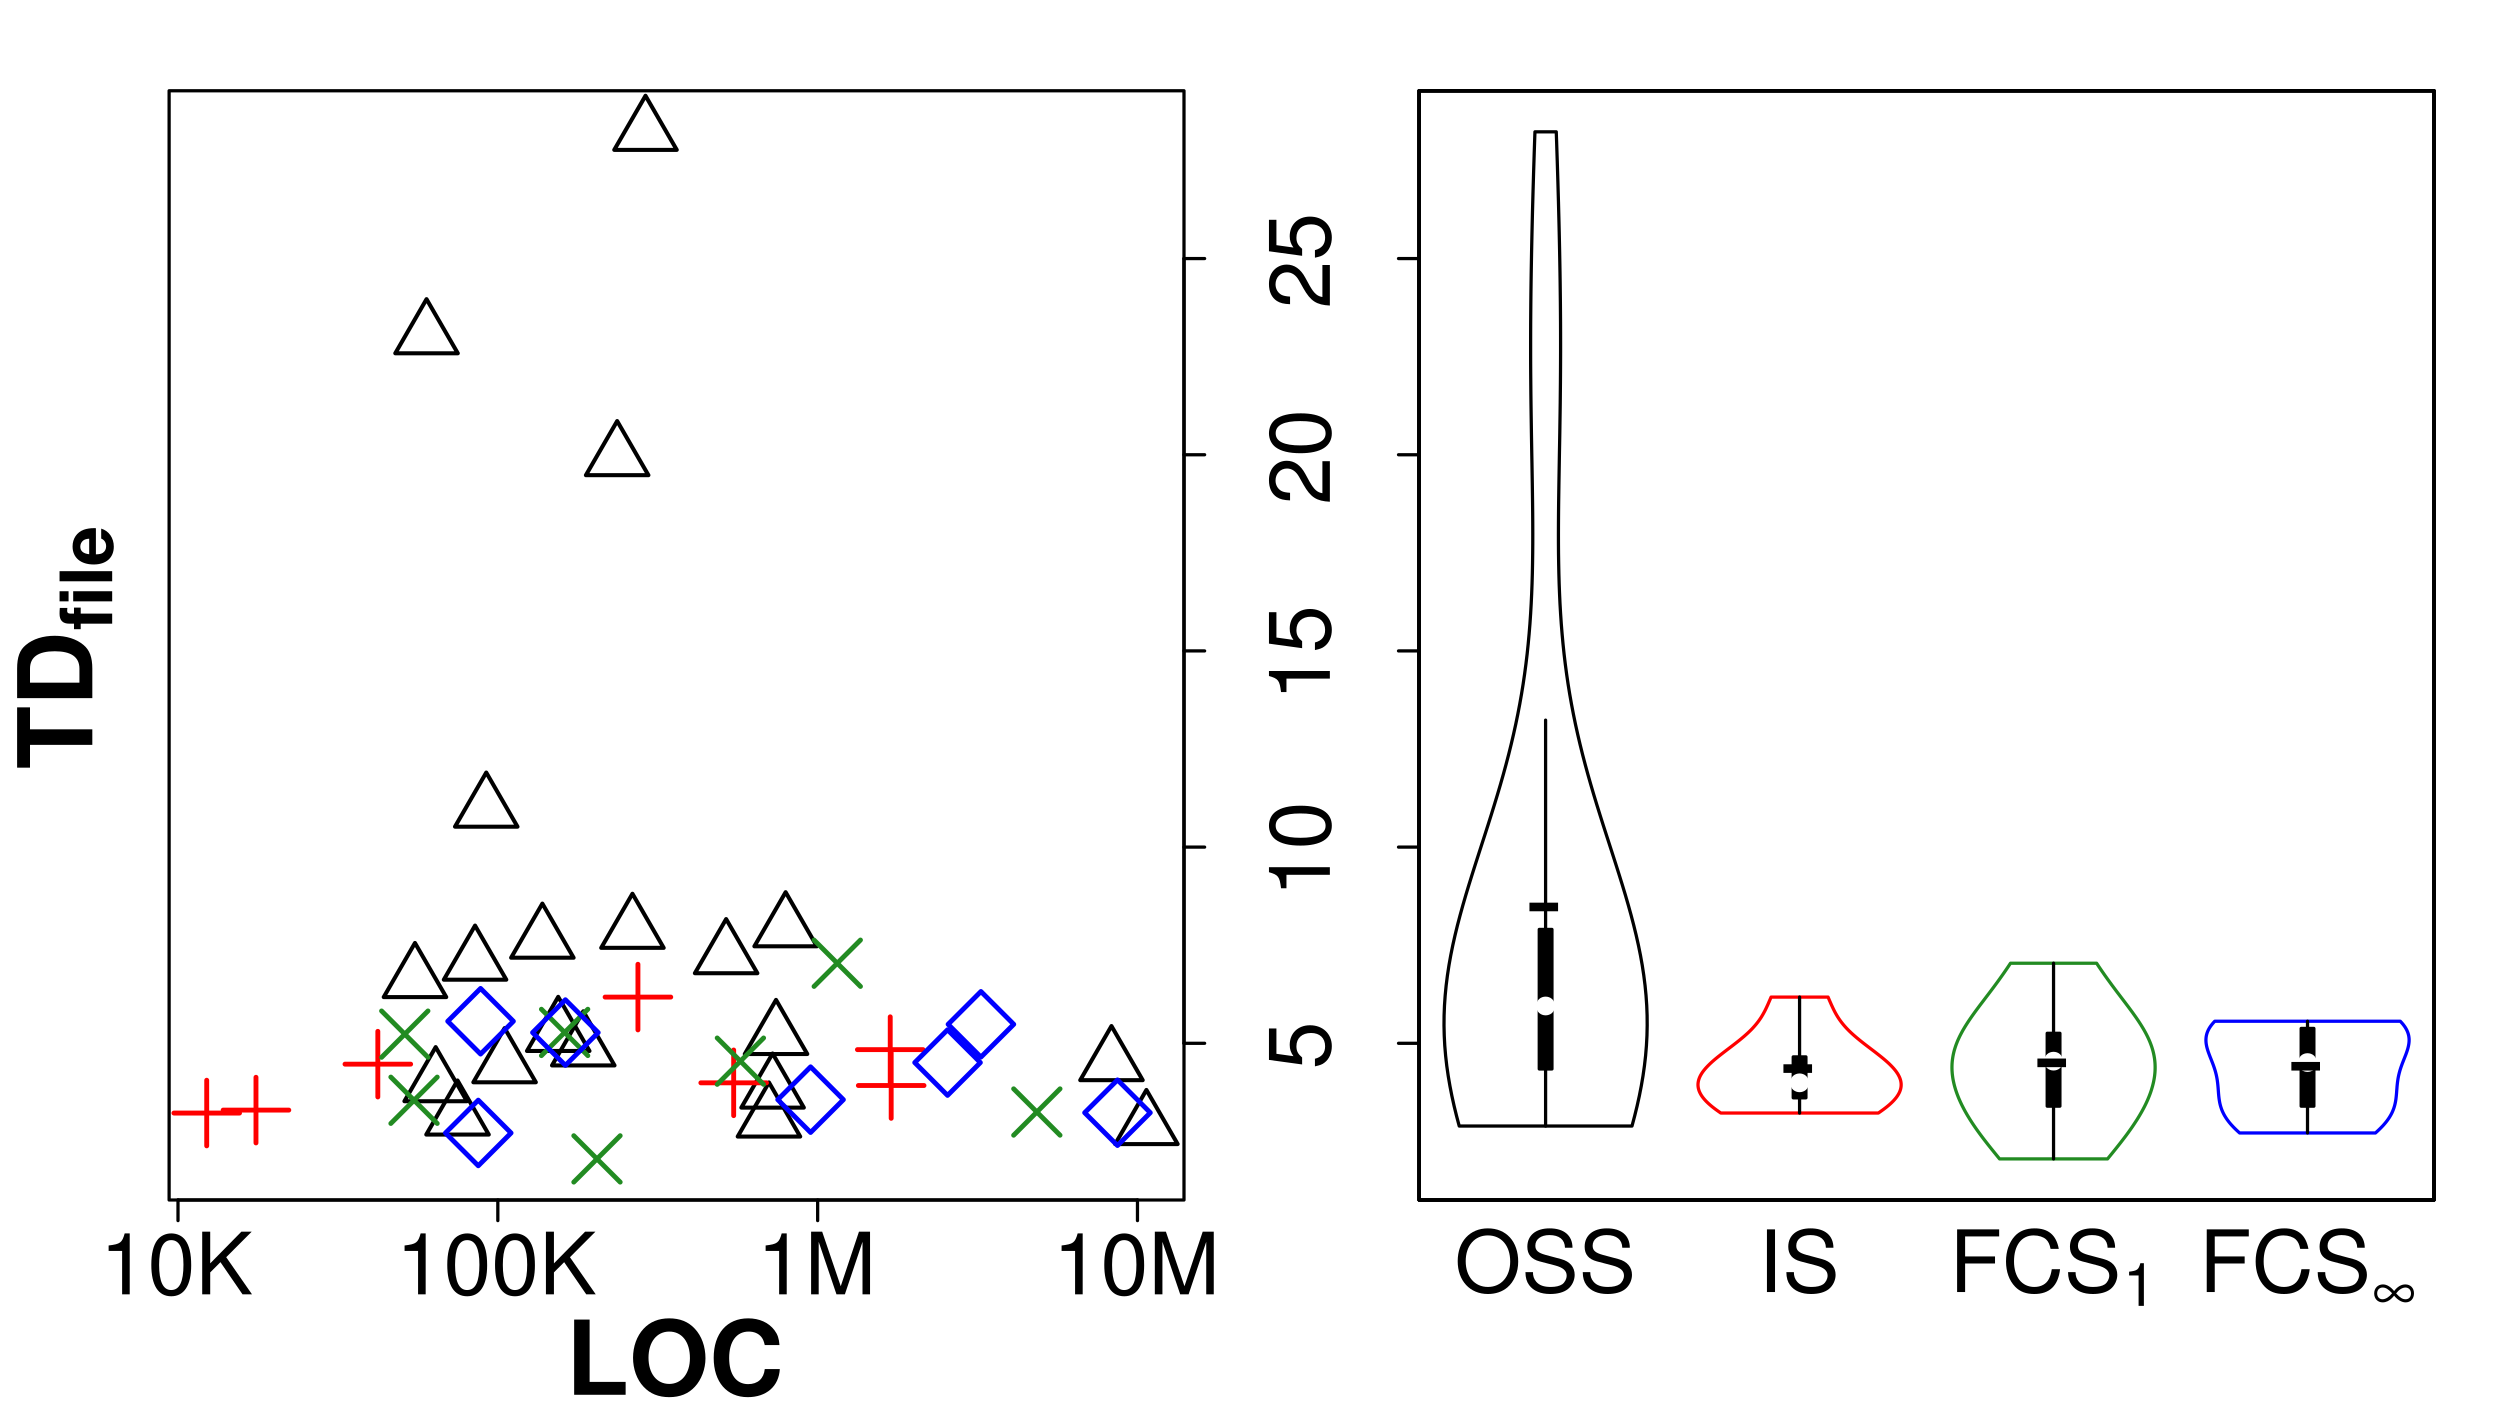 <?xml version="1.0" encoding="UTF-8"?>
<svg xmlns="http://www.w3.org/2000/svg" xmlns:xlink="http://www.w3.org/1999/xlink" width="576pt" height="324pt" viewBox="0 0 576 324" version="1.1">
<defs>
<g>
<symbol overflow="visible" id="glyph0-0">
<path style="stroke:none;" d="M 5.125 -10 L 5.125 0 L 6.875 0 L 6.875 -14.031 L 5.719 -14.031 C 5.109 -11.875 4.719 -11.578 2.016 -11.25 L 2.016 -10 Z M 5.125 -10 "/>
</symbol>
<symbol overflow="visible" id="glyph0-1">
<path style="stroke:none;" d="M 5.438 -14.031 C 4.141 -14.031 2.953 -13.469 2.219 -12.484 C 1.312 -11.266 0.844 -9.391 0.844 -6.797 C 0.844 -2.062 2.438 0.453 5.438 0.453 C 8.406 0.453 10.031 -2.062 10.031 -6.672 C 10.031 -9.406 9.594 -11.219 8.672 -12.484 C 7.938 -13.484 6.766 -14.031 5.438 -14.031 Z M 5.438 -12.484 C 7.328 -12.484 8.25 -10.594 8.25 -6.828 C 8.25 -2.844 7.344 -0.984 5.406 -0.984 C 3.562 -0.984 2.641 -2.938 2.641 -6.766 C 2.641 -10.609 3.562 -12.484 5.438 -12.484 Z M 5.438 -12.484 "/>
</symbol>
<symbol overflow="visible" id="glyph0-2">
<path style="stroke:none;" d="M 3.406 -5.047 L 5.766 -7.406 L 10.844 0 L 13.031 0 L 7.094 -8.547 L 12.969 -14.438 L 10.594 -14.438 L 3.406 -7.125 L 3.406 -14.438 L 1.562 -14.438 L 1.562 0 L 3.406 0 Z M 3.406 -5.047 "/>
</symbol>
<symbol overflow="visible" id="glyph0-3">
<path style="stroke:none;" d="M 9.266 0 L 13.328 -12.094 L 13.328 0 L 15.062 0 L 15.062 -14.438 L 12.516 -14.438 L 8.312 -1.859 L 4.031 -14.438 L 1.484 -14.438 L 1.484 0 L 3.234 0 L 3.234 -12.094 L 7.328 0 Z M 9.266 0 "/>
</symbol>
<symbol overflow="visible" id="glyph0-4">
<path style="stroke:none;" d="M 7.703 -14.672 C 3.562 -14.672 0.75 -11.625 0.75 -7.109 C 0.75 -2.594 3.562 0.453 7.719 0.453 C 9.469 0.453 11.031 -0.078 12.188 -1.062 C 13.766 -2.391 14.688 -4.625 14.688 -6.984 C 14.688 -11.641 11.938 -14.672 7.703 -14.672 Z M 7.703 -13.047 C 10.828 -13.047 12.844 -10.672 12.844 -7.031 C 12.844 -3.547 10.766 -1.172 7.719 -1.172 C 4.656 -1.172 2.594 -3.547 2.594 -7.109 C 2.594 -10.672 4.656 -13.047 7.703 -13.047 Z M 7.703 -13.047 "/>
</symbol>
<symbol overflow="visible" id="glyph0-5">
<path style="stroke:none;" d="M 11.797 -10.203 C 11.781 -13.031 9.844 -14.672 6.516 -14.672 C 3.344 -14.672 1.391 -13.047 1.391 -10.438 C 1.391 -8.672 2.312 -7.562 4.219 -7.062 L 7.797 -6.125 C 9.625 -5.641 10.453 -4.906 10.453 -3.781 C 10.453 -3.016 10.031 -2.219 9.422 -1.781 C 8.844 -1.391 7.938 -1.172 6.766 -1.172 C 5.203 -1.172 4.141 -1.547 3.438 -2.375 C 2.906 -3.016 2.672 -3.703 2.688 -4.594 L 0.953 -4.594 C 0.969 -3.266 1.234 -2.391 1.797 -1.609 C 2.797 -0.25 4.453 0.453 6.656 0.453 C 8.375 0.453 9.781 0.062 10.703 -0.656 C 11.688 -1.422 12.297 -2.719 12.297 -3.953 C 12.297 -5.734 11.188 -7.047 9.219 -7.578 L 5.609 -8.547 C 3.859 -9.031 3.234 -9.578 3.234 -10.688 C 3.234 -12.156 4.516 -13.125 6.453 -13.125 C 8.75 -13.125 10.031 -12.078 10.062 -10.203 Z M 11.797 -10.203 "/>
</symbol>
<symbol overflow="visible" id="glyph0-6">
<path style="stroke:none;" d="M 3.844 -14.438 L 1.984 -14.438 L 1.984 0 L 3.844 0 Z M 3.844 -14.438 "/>
</symbol>
<symbol overflow="visible" id="glyph0-7">
<path style="stroke:none;" d="M 3.625 -6.578 L 10.516 -6.578 L 10.516 -8.203 L 3.625 -8.203 L 3.625 -12.812 L 11.469 -12.812 L 11.469 -14.438 L 1.781 -14.438 L 1.781 0 L 3.625 0 Z M 3.625 -6.578 "/>
</symbol>
<symbol overflow="visible" id="glyph0-8">
<path style="stroke:none;" d="M 13.109 -9.953 C 12.531 -13.125 10.703 -14.672 7.547 -14.672 C 5.609 -14.672 4.031 -14.062 2.969 -12.875 C 1.656 -11.438 0.953 -9.391 0.953 -7.047 C 0.953 -4.672 1.688 -2.641 3.047 -1.234 C 4.156 -0.078 5.578 0.453 7.469 0.453 C 10.984 0.453 12.969 -1.438 13.406 -5.266 L 11.5 -5.266 C 11.344 -4.281 11.141 -3.609 10.844 -3.031 C 10.25 -1.844 9.031 -1.172 7.484 -1.172 C 4.609 -1.172 2.797 -3.469 2.797 -7.062 C 2.797 -10.766 4.531 -13.047 7.328 -13.047 C 8.5 -13.047 9.578 -12.688 10.172 -12.141 C 10.703 -11.641 11 -11.031 11.219 -9.953 Z M 13.109 -9.953 "/>
</symbol>
<symbol overflow="visible" id="glyph1-0">
<path style="stroke:none;" d="M -14.031 -9.422 L -14.031 -2.172 L -6.391 -1.125 L -6.391 -2.734 C -7.359 -3.547 -7.703 -4.219 -7.703 -5.312 C -7.703 -7.188 -6.422 -8.375 -4.328 -8.375 C -2.312 -8.375 -1.094 -7.203 -1.094 -5.312 C -1.094 -3.781 -1.859 -2.844 -3.438 -2.438 L -3.438 -0.688 C -2.297 -0.938 -1.734 -1.125 -1.234 -1.547 C -0.156 -2.344 0.453 -3.766 0.453 -5.344 C 0.453 -8.172 -1.609 -10.156 -4.578 -10.156 C -7.344 -10.156 -9.25 -8.312 -9.25 -5.625 C -9.25 -4.625 -8.984 -3.844 -8.391 -3.031 L -12.312 -3.578 L -12.312 -9.422 Z M -14.031 -9.422 "/>
</symbol>
<symbol overflow="visible" id="glyph1-1">
<path style="stroke:none;" d="M -10 -5.125 L 0 -5.125 L 0 -6.875 L -14.031 -6.875 L -14.031 -5.719 C -11.875 -5.109 -11.578 -4.719 -11.25 -2.016 L -10 -2.016 Z M -10 -5.125 "/>
</symbol>
<symbol overflow="visible" id="glyph1-2">
<path style="stroke:none;" d="M -14.031 -5.438 C -14.031 -4.141 -13.469 -2.953 -12.484 -2.219 C -11.266 -1.312 -9.391 -0.844 -6.797 -0.844 C -2.062 -0.844 0.453 -2.438 0.453 -5.438 C 0.453 -8.406 -2.062 -10.031 -6.672 -10.031 C -9.406 -10.031 -11.219 -9.594 -12.484 -8.672 C -13.484 -7.938 -14.031 -6.766 -14.031 -5.438 Z M -12.484 -5.438 C -12.484 -7.328 -10.594 -8.25 -6.828 -8.25 C -2.844 -8.25 -0.984 -7.344 -0.984 -5.406 C -0.984 -3.562 -2.938 -2.641 -6.766 -2.641 C -10.609 -2.641 -12.484 -3.562 -12.484 -5.438 Z M -12.484 -5.438 "/>
</symbol>
<symbol overflow="visible" id="glyph1-3">
<path style="stroke:none;" d="M -1.719 -10.016 L -1.719 -2.641 C -2.875 -2.812 -3.609 -3.438 -4.609 -5.172 L -5.688 -7.141 C -6.75 -9.109 -8.203 -10.109 -9.922 -10.109 C -11.094 -10.109 -12.172 -9.641 -12.922 -8.812 C -13.672 -7.984 -14.031 -6.953 -14.031 -5.625 C -14.031 -3.844 -13.406 -2.516 -12.219 -1.734 C -11.469 -1.25 -10.594 -1.031 -9.172 -0.984 L -9.172 -2.734 C -10.109 -2.797 -10.688 -2.906 -11.141 -3.141 C -12 -3.609 -12.516 -4.516 -12.516 -5.562 C -12.516 -7.141 -11.391 -8.328 -9.875 -8.328 C -8.766 -8.328 -7.812 -7.688 -7.109 -6.438 L -6.078 -4.609 C -4.422 -1.688 -3.094 -0.828 0 -0.672 L 0 -10.016 Z M -1.719 -10.016 "/>
</symbol>
<symbol overflow="visible" id="glyph2-0">
<path style="stroke:none;" d="M -14.359 -9.156 L -14.359 -14.219 L -17.328 -14.219 L -17.328 -0.328 L -14.359 -0.328 L -14.359 -5.578 L 0 -5.578 L 0 -9.156 Z M -14.359 -9.156 "/>
</symbol>
<symbol overflow="visible" id="glyph2-1">
<path style="stroke:none;" d="M 0 -1.828 L 0 -8.609 C 0 -11.234 -0.625 -12.906 -2.016 -14.062 C -3.641 -15.453 -5.984 -16.188 -8.672 -16.188 C -11.344 -16.188 -13.688 -15.453 -15.328 -14.062 C -16.734 -12.906 -17.328 -11.266 -17.328 -8.609 L -17.328 -1.828 Z M -2.969 -5.391 L -14.359 -5.391 L -14.359 -8.609 C -14.359 -11.281 -12.484 -12.625 -8.656 -12.625 C -4.844 -12.625 -2.969 -11.281 -2.969 -8.609 Z M -2.969 -5.391 "/>
</symbol>
<symbol overflow="visible" id="glyph3-0">
<path style="stroke:none;" d="M -8.797 -5.203 L -8.797 -3.828 L -9.672 -3.828 C -10.141 -3.828 -10.375 -4.016 -10.375 -4.453 C -10.375 -4.656 -10.359 -4.922 -10.328 -5.125 L -12.062 -5.125 C -12.109 -4.688 -12.125 -4.109 -12.125 -3.797 C -12.125 -2.25 -11.391 -1.5 -9.875 -1.5 L -8.797 -1.5 L -8.797 -0.234 L -7.25 -0.234 L -7.25 -1.5 L 0 -1.5 L 0 -3.828 L -7.25 -3.828 L -7.25 -5.203 Z M -8.797 -5.203 "/>
</symbol>
<symbol overflow="visible" id="glyph3-1">
<path style="stroke:none;" d="M -8.984 -3.438 L -8.984 -1.109 L 0 -1.109 L 0 -3.438 Z M -12.125 -3.438 L -12.125 -1.109 L -10.047 -1.109 L -10.047 -3.438 Z M -12.125 -3.438 "/>
</symbol>
<symbol overflow="visible" id="glyph3-2">
<path style="stroke:none;" d="M -12.125 -3.438 L -12.125 -1.109 L 0 -1.109 L 0 -3.438 Z M -12.125 -3.438 "/>
</symbol>
<symbol overflow="visible" id="glyph3-3">
<path style="stroke:none;" d="M -3.75 -8.719 C -3.953 -8.734 -4.047 -8.734 -4.156 -8.734 C -5.047 -8.734 -5.891 -8.594 -6.516 -8.375 C -8.141 -7.781 -9.125 -6.328 -9.125 -4.516 C -9.125 -1.938 -7.266 -0.359 -4.25 -0.359 C -1.375 -0.359 0.375 -1.922 0.375 -4.469 C 0.375 -6.484 -0.766 -8.109 -2.531 -8.625 L -2.531 -6.328 C -1.812 -6.047 -1.391 -5.406 -1.391 -4.562 C -1.391 -3.891 -1.672 -3.359 -2.172 -3.031 C -2.516 -2.812 -2.906 -2.719 -3.75 -2.688 Z M -5.297 -2.719 C -6.672 -2.875 -7.344 -3.453 -7.344 -4.484 C -7.344 -5.078 -7.062 -5.609 -6.594 -5.938 C -6.266 -6.156 -5.922 -6.25 -5.297 -6.297 Z M -5.297 -2.719 "/>
</symbol>
<symbol overflow="visible" id="glyph4-0">
<path style="stroke:none;" d="M 5.469 -17.328 L 1.906 -17.328 L 1.906 0 L 13.766 0 L 13.766 -2.969 L 5.469 -2.969 Z M 5.469 -17.328 "/>
</symbol>
<symbol overflow="visible" id="glyph4-1">
<path style="stroke:none;" d="M 9.266 -17.609 C 6.844 -17.609 4.844 -16.797 3.375 -15.203 C 1.828 -13.547 0.953 -11.125 0.953 -8.531 C 0.953 -5.938 1.828 -3.5 3.375 -1.859 C 4.875 -0.234 6.828 0.547 9.297 0.547 C 11.766 0.547 13.719 -0.234 15.203 -1.859 C 16.703 -3.453 17.641 -5.969 17.641 -8.406 C 17.641 -11.125 16.75 -13.547 15.203 -15.203 C 13.688 -16.844 11.766 -17.609 9.266 -17.609 Z M 9.297 -14.562 C 12.219 -14.562 14.062 -12.188 14.062 -8.438 C 14.062 -4.891 12.141 -2.5 9.297 -2.5 C 6.422 -2.5 4.516 -4.891 4.516 -8.531 C 4.516 -12.172 6.422 -14.562 9.297 -14.562 Z M 9.297 -14.562 "/>
</symbol>
<symbol overflow="visible" id="glyph4-2">
<path style="stroke:none;" d="M 16.203 -11.453 C 16.094 -12.953 15.781 -13.906 15.047 -14.875 C 13.719 -16.641 11.578 -17.609 8.984 -17.609 C 4.094 -17.609 1.047 -14.109 1.047 -8.516 C 1.047 -2.953 4.062 0.547 8.891 0.547 C 13.188 0.547 16.062 -1.953 16.281 -5.922 L 12.812 -5.922 C 12.594 -3.703 11.188 -2.453 8.984 -2.453 C 6.234 -2.453 4.609 -4.688 4.609 -8.453 C 4.609 -12.281 6.297 -14.562 9.109 -14.562 C 10.344 -14.562 11.359 -14.141 12.031 -13.312 C 12.406 -12.828 12.594 -12.375 12.812 -11.453 Z M 16.203 -11.453 "/>
</symbol>
<symbol overflow="visible" id="glyph5-0">
<path style="stroke:none;" d="M 3.594 -7 L 3.594 0 L 4.812 0 L 4.812 -9.828 L 4 -9.828 C 3.578 -8.312 3.297 -8.109 1.406 -7.875 L 1.406 -7 Z M 3.594 -7 "/>
</symbol>
<symbol overflow="visible" id="glyph6-0">
<path style="stroke:none;" d="M 4.953 -3.141 C 5.75 -2.156 6.719 -1.594 7.594 -1.594 C 8.75 -1.594 9.531 -2.438 9.531 -3.688 C 9.531 -4.906 8.719 -5.734 7.531 -5.734 C 6.594 -5.734 5.703 -5.203 4.953 -4.203 C 4.156 -5.203 3.25 -5.734 2.375 -5.734 C 1.203 -5.734 0.359 -4.859 0.359 -3.641 C 0.359 -2.438 1.172 -1.594 2.312 -1.594 C 3.109 -1.594 3.891 -1.969 4.531 -2.656 Z M 5.422 -3.656 C 6.016 -4.484 6.828 -5.016 7.562 -5.016 C 8.312 -5.016 8.844 -4.453 8.844 -3.656 C 8.844 -2.844 8.359 -2.312 7.609 -2.312 C 6.875 -2.312 6.391 -2.625 5.422 -3.656 Z M 4.484 -3.688 C 3.828 -2.828 2.984 -2.312 2.266 -2.312 C 1.531 -2.312 1.047 -2.875 1.047 -3.688 C 1.047 -4.469 1.562 -5.016 2.312 -5.016 C 2.984 -5.016 3.609 -4.656 4.391 -3.797 C 4.453 -3.734 4.453 -3.734 4.484 -3.688 Z M 4.484 -3.688 "/>
</symbol>
<symbol overflow="visible" id="glyph7-0">
<path style="stroke:none;" d="M 7.875 -8.641 L 1.281 -8.641 L 1.281 -6.656 L 7.875 -6.656 Z M 7.875 -8.641 "/>
</symbol>
</g>
<clipPath id="clip1">
  <path d="M 38.965 20.91 L 273.793 20.91 L 273.793 277.48 L 38.965 277.48 Z M 38.965 20.91 "/>
</clipPath>
<clipPath id="clip2">
  <path d="M 38.965 20.91 L 273.793 20.91 L 273.793 277.48 L 38.965 277.48 Z M 38.965 20.91 "/>
</clipPath>
<clipPath id="clip3">
  <path d="M 0 0 L 289 0 L 289 325 L 0 325 Z M 0 0 "/>
</clipPath>
<clipPath id="clip4">
  <path d="M 326.965 20.91 L 561.793 20.91 L 561.793 277.48 L 326.965 277.48 Z M 326.965 20.91 "/>
</clipPath>
<clipPath id="clip5">
  <path d="M 326.965 20.91 L 561.793 20.91 L 561.793 277.48 L 326.965 277.48 Z M 326.965 20.91 "/>
</clipPath>
<clipPath id="clip6">
  <path d="M 326.965 20.91 L 561.793 20.91 L 561.793 277.48 L 326.965 277.48 Z M 326.965 20.91 "/>
</clipPath>
<clipPath id="clip7">
  <path d="M 326.965 20.91 L 561.793 20.91 L 561.793 277.48 L 326.965 277.48 Z M 326.965 20.91 "/>
</clipPath>
</defs>
<g id="surface31">
<rect x="0" y="0" width="576" height="324" style="fill:rgb(100%,100%,100%);fill-opacity:1;stroke:none;"/>
<g clip-path="url(#clip1)" clip-rule="nonzero">
<path style="fill:none;stroke-width:0.938;stroke-linecap:round;stroke-linejoin:round;stroke:rgb(0%,0%,0%);stroke-opacity:1;stroke-miterlimit:10;" d="M 128.613 229.672 L 135.816 242.145 L 121.414 242.145 L 128.613 229.672 "/>
<path style="fill:none;stroke-width:0.938;stroke-linecap:round;stroke-linejoin:round;stroke:rgb(0%,0%,0%);stroke-opacity:1;stroke-miterlimit:10;" d="M 167.301 211.754 L 174.5 224.227 L 160.102 224.227 L 167.301 211.754 "/>
<path style="fill:none;stroke-width:0.938;stroke-linecap:round;stroke-linejoin:round;stroke:rgb(0%,0%,0%);stroke-opacity:1;stroke-miterlimit:10;" d="M 134.387 233.004 L 141.586 245.477 L 127.184 245.477 L 134.387 233.004 "/>
<path style="fill:none;stroke-width:0.938;stroke-linecap:round;stroke-linejoin:round;stroke:rgb(0%,0%,0%);stroke-opacity:1;stroke-miterlimit:10;" d="M 100.379 241.254 L 107.578 253.723 L 93.176 253.723 L 100.379 241.254 "/>
<path style="fill:none;stroke-width:0.938;stroke-linecap:round;stroke-linejoin:round;stroke:rgb(0%,0%,0%);stroke-opacity:1;stroke-miterlimit:10;" d="M 256.082 236.402 L 263.281 248.871 L 248.883 248.871 L 256.082 236.402 "/>
<path style="fill:none;stroke-width:0.938;stroke-linecap:round;stroke-linejoin:round;stroke:rgb(0%,0%,0%);stroke-opacity:1;stroke-miterlimit:10;" d="M 177.168 249.391 L 184.367 261.863 L 169.969 261.863 L 177.168 249.391 "/>
<path style="fill:none;stroke-width:0.938;stroke-linecap:round;stroke-linejoin:round;stroke:rgb(0%,0%,0%);stroke-opacity:1;stroke-miterlimit:10;" d="M 145.715 205.918 L 152.914 218.387 L 138.516 218.387 L 145.715 205.918 "/>
<path style="fill:none;stroke-width:0.938;stroke-linecap:round;stroke-linejoin:round;stroke:rgb(0%,0%,0%);stroke-opacity:1;stroke-miterlimit:10;" d="M 109.453 213.254 L 116.652 225.723 L 102.254 225.723 L 109.453 213.254 "/>
<path style="fill:none;stroke-width:0.938;stroke-linecap:round;stroke-linejoin:round;stroke:rgb(0%,0%,0%);stroke-opacity:1;stroke-miterlimit:10;" d="M 142.195 97.012 L 149.395 109.484 L 134.992 109.484 L 142.195 97.012 "/>
<path style="fill:none;stroke-width:0.938;stroke-linecap:round;stroke-linejoin:round;stroke:rgb(0%,0%,0%);stroke-opacity:1;stroke-miterlimit:10;" d="M 264.133 251.125 L 271.332 263.594 L 256.934 263.594 L 264.133 251.125 "/>
<path style="fill:none;stroke-width:0.938;stroke-linecap:round;stroke-linejoin:round;stroke:rgb(0%,0%,0%);stroke-opacity:1;stroke-miterlimit:10;" d="M 95.609 217.258 L 102.812 229.73 L 88.41 229.73 L 95.609 217.258 "/>
<path style="fill:none;stroke-width:0.938;stroke-linecap:round;stroke-linejoin:round;stroke:rgb(0%,0%,0%);stroke-opacity:1;stroke-miterlimit:10;" d="M 116.258 236.883 L 123.457 249.355 L 109.059 249.355 L 116.258 236.883 "/>
<path style="fill:none;stroke-width:0.938;stroke-linecap:round;stroke-linejoin:round;stroke:rgb(0%,0%,0%);stroke-opacity:1;stroke-miterlimit:10;" d="M 178.797 230.375 L 185.996 242.844 L 171.598 242.844 L 178.797 230.375 "/>
<path style="fill:none;stroke-width:0.938;stroke-linecap:round;stroke-linejoin:round;stroke:rgb(0%,0%,0%);stroke-opacity:1;stroke-miterlimit:10;" d="M 178.004 242.723 L 185.203 255.195 L 170.805 255.195 L 178.004 242.723 "/>
<path style="fill:none;stroke-width:0.938;stroke-linecap:round;stroke-linejoin:round;stroke:rgb(0%,0%,0%);stroke-opacity:1;stroke-miterlimit:10;" d="M 112.031 177.992 L 119.23 190.465 L 104.832 190.465 L 112.031 177.992 "/>
<path style="fill:none;stroke-width:0.938;stroke-linecap:round;stroke-linejoin:round;stroke:rgb(0%,0%,0%);stroke-opacity:1;stroke-miterlimit:10;" d="M 124.961 208.188 L 132.16 220.66 L 117.762 220.66 L 124.961 208.188 "/>
<path style="fill:none;stroke-width:0.938;stroke-linecap:round;stroke-linejoin:round;stroke:rgb(0%,0%,0%);stroke-opacity:1;stroke-miterlimit:10;" d="M 181.008 205.559 L 188.207 218.031 L 173.809 218.031 L 181.008 205.559 "/>
<path style="fill:none;stroke-width:0.938;stroke-linecap:round;stroke-linejoin:round;stroke:rgb(0%,0%,0%);stroke-opacity:1;stroke-miterlimit:10;" d="M 148.723 22.062 L 155.926 34.531 L 141.523 34.531 L 148.723 22.062 "/>
<path style="fill:none;stroke-width:0.938;stroke-linecap:round;stroke-linejoin:round;stroke:rgb(0%,0%,0%);stroke-opacity:1;stroke-miterlimit:10;" d="M 105.414 248.938 L 112.613 261.406 L 98.215 261.406 L 105.414 248.938 "/>
<path style="fill:none;stroke-width:0.938;stroke-linecap:round;stroke-linejoin:round;stroke:rgb(0%,0%,0%);stroke-opacity:1;stroke-miterlimit:10;" d="M 98.273 68.926 L 105.477 81.398 L 91.074 81.398 L 98.273 68.926 "/>
</g>
<path style="fill:none;stroke-width:0.75;stroke-linecap:round;stroke-linejoin:round;stroke:rgb(0%,0%,0%);stroke-opacity:1;stroke-miterlimit:10;" d="M 38.965 276.48 L 272.793 276.48 L 272.793 20.91 L 38.965 20.91 L 38.965 276.48 "/>
<g clip-path="url(#clip2)" clip-rule="nonzero">
<path style="fill:none;stroke-width:1.125;stroke-linecap:round;stroke-linejoin:round;stroke:rgb(100%,0%,0%);stroke-opacity:1;stroke-miterlimit:10;" d="M 197.77 250.102 L 212.891 250.102 "/>
<path style="fill:none;stroke-width:1.125;stroke-linecap:round;stroke-linejoin:round;stroke:rgb(100%,0%,0%);stroke-opacity:1;stroke-miterlimit:10;" d="M 205.328 257.66 L 205.328 242.539 "/>
<path style="fill:none;stroke-width:1.125;stroke-linecap:round;stroke-linejoin:round;stroke:rgb(100%,0%,0%);stroke-opacity:1;stroke-miterlimit:10;" d="M 197.551 241.836 L 212.672 241.836 "/>
<path style="fill:none;stroke-width:1.125;stroke-linecap:round;stroke-linejoin:round;stroke:rgb(100%,0%,0%);stroke-opacity:1;stroke-miterlimit:10;" d="M 205.109 249.395 L 205.109 234.277 "/>
<path style="fill:none;stroke-width:1.125;stroke-linecap:round;stroke-linejoin:round;stroke:rgb(100%,0%,0%);stroke-opacity:1;stroke-miterlimit:10;" d="M 40.066 256.449 L 55.188 256.449 "/>
<path style="fill:none;stroke-width:1.125;stroke-linecap:round;stroke-linejoin:round;stroke:rgb(100%,0%,0%);stroke-opacity:1;stroke-miterlimit:10;" d="M 47.625 264.008 L 47.625 248.887 "/>
<path style="fill:none;stroke-width:1.125;stroke-linecap:round;stroke-linejoin:round;stroke:rgb(100%,0%,0%);stroke-opacity:1;stroke-miterlimit:10;" d="M 79.492 245.18 L 94.613 245.18 "/>
<path style="fill:none;stroke-width:1.125;stroke-linecap:round;stroke-linejoin:round;stroke:rgb(100%,0%,0%);stroke-opacity:1;stroke-miterlimit:10;" d="M 87.051 252.738 L 87.051 237.617 "/>
<path style="fill:none;stroke-width:1.125;stroke-linecap:round;stroke-linejoin:round;stroke:rgb(100%,0%,0%);stroke-opacity:1;stroke-miterlimit:10;" d="M 161.48 249.484 L 176.602 249.484 "/>
<path style="fill:none;stroke-width:1.125;stroke-linecap:round;stroke-linejoin:round;stroke:rgb(100%,0%,0%);stroke-opacity:1;stroke-miterlimit:10;" d="M 169.039 257.043 L 169.039 241.922 "/>
<path style="fill:none;stroke-width:1.125;stroke-linecap:round;stroke-linejoin:round;stroke:rgb(100%,0%,0%);stroke-opacity:1;stroke-miterlimit:10;" d="M 139.418 229.727 L 154.539 229.727 "/>
<path style="fill:none;stroke-width:1.125;stroke-linecap:round;stroke-linejoin:round;stroke:rgb(100%,0%,0%);stroke-opacity:1;stroke-miterlimit:10;" d="M 146.98 237.285 L 146.98 222.164 "/>
<path style="fill:none;stroke-width:1.125;stroke-linecap:round;stroke-linejoin:round;stroke:rgb(100%,0%,0%);stroke-opacity:1;stroke-miterlimit:10;" d="M 51.418 255.766 L 66.539 255.766 "/>
<path style="fill:none;stroke-width:1.125;stroke-linecap:round;stroke-linejoin:round;stroke:rgb(100%,0%,0%);stroke-opacity:1;stroke-miterlimit:10;" d="M 58.977 263.328 L 58.977 248.207 "/>
<path style="fill:none;stroke-width:1.125;stroke-linecap:round;stroke-linejoin:round;stroke:rgb(13.333%,54.51%,13.333%);stroke-opacity:1;stroke-miterlimit:10;" d="M 90.047 258.848 L 100.738 248.156 "/>
<path style="fill:none;stroke-width:1.125;stroke-linecap:round;stroke-linejoin:round;stroke:rgb(13.333%,54.51%,13.333%);stroke-opacity:1;stroke-miterlimit:10;" d="M 90.047 248.156 L 100.738 258.848 "/>
<path style="fill:none;stroke-width:1.125;stroke-linecap:round;stroke-linejoin:round;stroke:rgb(13.333%,54.51%,13.333%);stroke-opacity:1;stroke-miterlimit:10;" d="M 132.199 272.359 L 142.891 261.668 "/>
<path style="fill:none;stroke-width:1.125;stroke-linecap:round;stroke-linejoin:round;stroke:rgb(13.333%,54.51%,13.333%);stroke-opacity:1;stroke-miterlimit:10;" d="M 132.199 261.668 L 142.891 272.359 "/>
<path style="fill:none;stroke-width:1.125;stroke-linecap:round;stroke-linejoin:round;stroke:rgb(13.333%,54.51%,13.333%);stroke-opacity:1;stroke-miterlimit:10;" d="M 124.742 243.219 L 135.438 232.527 "/>
<path style="fill:none;stroke-width:1.125;stroke-linecap:round;stroke-linejoin:round;stroke:rgb(13.333%,54.51%,13.333%);stroke-opacity:1;stroke-miterlimit:10;" d="M 124.742 232.527 L 135.438 243.219 "/>
<path style="fill:none;stroke-width:1.125;stroke-linecap:round;stroke-linejoin:round;stroke:rgb(13.333%,54.51%,13.333%);stroke-opacity:1;stroke-miterlimit:10;" d="M 87.914 243.613 L 98.605 232.922 "/>
<path style="fill:none;stroke-width:1.125;stroke-linecap:round;stroke-linejoin:round;stroke:rgb(13.333%,54.51%,13.333%);stroke-opacity:1;stroke-miterlimit:10;" d="M 87.914 232.922 L 98.605 243.613 "/>
<path style="fill:none;stroke-width:1.125;stroke-linecap:round;stroke-linejoin:round;stroke:rgb(13.333%,54.51%,13.333%);stroke-opacity:1;stroke-miterlimit:10;" d="M 165.242 249.84 L 175.934 239.148 "/>
<path style="fill:none;stroke-width:1.125;stroke-linecap:round;stroke-linejoin:round;stroke:rgb(13.333%,54.51%,13.333%);stroke-opacity:1;stroke-miterlimit:10;" d="M 165.242 239.148 L 175.934 249.84 "/>
<path style="fill:none;stroke-width:1.125;stroke-linecap:round;stroke-linejoin:round;stroke:rgb(13.333%,54.51%,13.333%);stroke-opacity:1;stroke-miterlimit:10;" d="M 233.543 261.555 L 244.234 250.863 "/>
<path style="fill:none;stroke-width:1.125;stroke-linecap:round;stroke-linejoin:round;stroke:rgb(13.333%,54.51%,13.333%);stroke-opacity:1;stroke-miterlimit:10;" d="M 233.543 250.863 L 244.234 261.555 "/>
<path style="fill:none;stroke-width:1.125;stroke-linecap:round;stroke-linejoin:round;stroke:rgb(13.333%,54.51%,13.333%);stroke-opacity:1;stroke-miterlimit:10;" d="M 187.555 227.273 L 198.25 216.582 "/>
<path style="fill:none;stroke-width:1.125;stroke-linecap:round;stroke-linejoin:round;stroke:rgb(13.333%,54.51%,13.333%);stroke-opacity:1;stroke-miterlimit:10;" d="M 187.555 216.582 L 198.25 227.273 "/>
<path style="fill:none;stroke-width:1.125;stroke-linecap:round;stroke-linejoin:round;stroke:rgb(0%,0%,100%);stroke-opacity:1;stroke-miterlimit:10;" d="M 102.629 261.035 L 110.191 253.473 L 117.75 261.035 L 110.191 268.594 L 102.629 261.035 "/>
<path style="fill:none;stroke-width:1.125;stroke-linecap:round;stroke-linejoin:round;stroke:rgb(0%,0%,100%);stroke-opacity:1;stroke-miterlimit:10;" d="M 179.195 253.363 L 186.758 245.801 L 194.316 253.363 L 186.758 260.922 L 179.195 253.363 "/>
<path style="fill:none;stroke-width:1.125;stroke-linecap:round;stroke-linejoin:round;stroke:rgb(0%,0%,100%);stroke-opacity:1;stroke-miterlimit:10;" d="M 122.707 237.902 L 130.266 230.34 L 137.828 237.902 L 130.266 245.461 L 122.707 237.902 "/>
<path style="fill:none;stroke-width:1.125;stroke-linecap:round;stroke-linejoin:round;stroke:rgb(0%,0%,100%);stroke-opacity:1;stroke-miterlimit:10;" d="M 103.16 235.297 L 110.723 227.734 L 118.281 235.297 L 110.723 242.855 L 103.16 235.297 "/>
<path style="fill:none;stroke-width:1.125;stroke-linecap:round;stroke-linejoin:round;stroke:rgb(0%,0%,100%);stroke-opacity:1;stroke-miterlimit:10;" d="M 210.754 244.816 L 218.312 237.258 L 225.875 244.816 L 218.312 252.379 L 210.754 244.816 "/>
<path style="fill:none;stroke-width:1.125;stroke-linecap:round;stroke-linejoin:round;stroke:rgb(0%,0%,100%);stroke-opacity:1;stroke-miterlimit:10;" d="M 249.906 256.367 L 257.469 248.809 L 265.027 256.367 L 257.469 263.926 L 249.906 256.367 "/>
<path style="fill:none;stroke-width:1.125;stroke-linecap:round;stroke-linejoin:round;stroke:rgb(0%,0%,100%);stroke-opacity:1;stroke-miterlimit:10;" d="M 218.445 236 L 226.004 228.441 L 233.566 236 L 226.004 243.562 L 218.445 236 "/>
</g>
<path style="fill:none;stroke-width:0.75;stroke-linecap:round;stroke-linejoin:round;stroke:rgb(0%,0%,0%);stroke-opacity:1;stroke-miterlimit:10;" d="M 41.012 276.48 L 262.074 276.48 "/>
<path style="fill:none;stroke-width:0.75;stroke-linecap:round;stroke-linejoin:round;stroke:rgb(0%,0%,0%);stroke-opacity:1;stroke-miterlimit:10;" d="M 41.012 276.48 L 41.012 281.23 "/>
<path style="fill:none;stroke-width:0.75;stroke-linecap:round;stroke-linejoin:round;stroke:rgb(0%,0%,0%);stroke-opacity:1;stroke-miterlimit:10;" d="M 114.699 276.48 L 114.699 281.23 "/>
<path style="fill:none;stroke-width:0.75;stroke-linecap:round;stroke-linejoin:round;stroke:rgb(0%,0%,0%);stroke-opacity:1;stroke-miterlimit:10;" d="M 188.387 276.48 L 188.387 281.23 "/>
<path style="fill:none;stroke-width:0.75;stroke-linecap:round;stroke-linejoin:round;stroke:rgb(0%,0%,0%);stroke-opacity:1;stroke-miterlimit:10;" d="M 262.074 276.48 L 262.074 281.23 "/>
<g style="fill:rgb(0%,0%,0%);fill-opacity:1;">
  <use xlink:href="#glyph0-0" x="23.012" y="298.209"/>
  <use xlink:href="#glyph0-1" x="34.019" y="298.209"/>
  <use xlink:href="#glyph0-2" x="45.025" y="298.209"/>
</g>
<g style="fill:rgb(0%,0%,0%);fill-opacity:1;">
  <use xlink:href="#glyph0-0" x="91.199" y="298.209"/>
  <use xlink:href="#glyph0-1" x="102.206" y="298.209"/>
  <use xlink:href="#glyph0-1" x="113.213" y="298.209"/>
  <use xlink:href="#glyph0-2" x="124.22" y="298.209"/>
</g>
<g style="fill:rgb(0%,0%,0%);fill-opacity:1;">
  <use xlink:href="#glyph0-0" x="174.387" y="298.209"/>
  <use xlink:href="#glyph0-3" x="185.394" y="298.209"/>
</g>
<g style="fill:rgb(0%,0%,0%);fill-opacity:1;">
  <use xlink:href="#glyph0-0" x="242.574" y="298.209"/>
  <use xlink:href="#glyph0-1" x="253.581" y="298.209"/>
  <use xlink:href="#glyph0-3" x="264.588" y="298.209"/>
</g>
<path style="fill:none;stroke-width:0.75;stroke-linecap:round;stroke-linejoin:round;stroke:rgb(0%,0%,0%);stroke-opacity:1;stroke-miterlimit:10;" d="M 272.793 240.375 L 272.793 59.57 "/>
<path style="fill:none;stroke-width:0.75;stroke-linecap:round;stroke-linejoin:round;stroke:rgb(0%,0%,0%);stroke-opacity:1;stroke-miterlimit:10;" d="M 272.793 240.375 L 277.547 240.375 "/>
<path style="fill:none;stroke-width:0.75;stroke-linecap:round;stroke-linejoin:round;stroke:rgb(0%,0%,0%);stroke-opacity:1;stroke-miterlimit:10;" d="M 272.793 195.176 L 277.547 195.176 "/>
<path style="fill:none;stroke-width:0.75;stroke-linecap:round;stroke-linejoin:round;stroke:rgb(0%,0%,0%);stroke-opacity:1;stroke-miterlimit:10;" d="M 272.793 149.973 L 277.547 149.973 "/>
<path style="fill:none;stroke-width:0.75;stroke-linecap:round;stroke-linejoin:round;stroke:rgb(0%,0%,0%);stroke-opacity:1;stroke-miterlimit:10;" d="M 272.793 104.773 L 277.547 104.773 "/>
<path style="fill:none;stroke-width:0.75;stroke-linecap:round;stroke-linejoin:round;stroke:rgb(0%,0%,0%);stroke-opacity:1;stroke-miterlimit:10;" d="M 272.793 59.57 L 277.547 59.57 "/>
<g style="fill:rgb(0%,0%,0%);fill-opacity:1;">
  <use xlink:href="#glyph1-0" x="306.4" y="246.375"/>
</g>
<g style="fill:rgb(0%,0%,0%);fill-opacity:1;">
  <use xlink:href="#glyph1-1" x="306.4" y="206.676"/>
  <use xlink:href="#glyph1-2" x="306.4" y="195.669"/>
</g>
<g style="fill:rgb(0%,0%,0%);fill-opacity:1;">
  <use xlink:href="#glyph1-1" x="306.4" y="161.473"/>
  <use xlink:href="#glyph1-0" x="306.4" y="150.466"/>
</g>
<g style="fill:rgb(0%,0%,0%);fill-opacity:1;">
  <use xlink:href="#glyph1-3" x="306.4" y="116.273"/>
  <use xlink:href="#glyph1-2" x="306.4" y="105.267"/>
</g>
<g style="fill:rgb(0%,0%,0%);fill-opacity:1;">
  <use xlink:href="#glyph1-3" x="306.4" y="71.07"/>
  <use xlink:href="#glyph1-0" x="306.4" y="60.063"/>
</g>
<g clip-path="url(#clip3)" clip-rule="nonzero">
<g style="fill:rgb(0%,0%,0%);fill-opacity:1;">
  <use xlink:href="#glyph2-0" x="21.271" y="177.195"/>
  <use xlink:href="#glyph2-1" x="21.271" y="162.675"/>
</g>
<g style="fill:rgb(0%,0%,0%);fill-opacity:1;">
  <use xlink:href="#glyph3-0" x="25.845" y="145.195"/>
  <use xlink:href="#glyph3-1" x="25.845" y="139.659"/>
  <use xlink:href="#glyph3-2" x="25.845" y="135.037"/>
  <use xlink:href="#glyph3-3" x="25.845" y="130.415"/>
</g>
<g style="fill:rgb(0%,0%,0%);fill-opacity:1;">
  <use xlink:href="#glyph4-0" x="130.379" y="321.357"/>
  <use xlink:href="#glyph4-1" x="144.899" y="321.357"/>
  <use xlink:href="#glyph4-2" x="163.389" y="321.357"/>
</g>
</g>
<path style="fill:none;stroke-width:0.75;stroke-linecap:round;stroke-linejoin:round;stroke:rgb(0%,0%,0%);stroke-opacity:1;stroke-miterlimit:10;" d="M 326.965 240.375 L 326.965 59.57 "/>
<path style="fill:none;stroke-width:0.75;stroke-linecap:round;stroke-linejoin:round;stroke:rgb(0%,0%,0%);stroke-opacity:1;stroke-miterlimit:10;" d="M 326.965 240.375 L 322.215 240.375 "/>
<path style="fill:none;stroke-width:0.75;stroke-linecap:round;stroke-linejoin:round;stroke:rgb(0%,0%,0%);stroke-opacity:1;stroke-miterlimit:10;" d="M 326.965 195.176 L 322.215 195.176 "/>
<path style="fill:none;stroke-width:0.75;stroke-linecap:round;stroke-linejoin:round;stroke:rgb(0%,0%,0%);stroke-opacity:1;stroke-miterlimit:10;" d="M 326.965 149.973 L 322.215 149.973 "/>
<path style="fill:none;stroke-width:0.75;stroke-linecap:round;stroke-linejoin:round;stroke:rgb(0%,0%,0%);stroke-opacity:1;stroke-miterlimit:10;" d="M 326.965 104.773 L 322.215 104.773 "/>
<path style="fill:none;stroke-width:0.75;stroke-linecap:round;stroke-linejoin:round;stroke:rgb(0%,0%,0%);stroke-opacity:1;stroke-miterlimit:10;" d="M 326.965 59.57 L 322.215 59.57 "/>
<path style="fill:none;stroke-width:0.75;stroke-linecap:round;stroke-linejoin:round;stroke:rgb(0%,0%,0%);stroke-opacity:1;stroke-miterlimit:10;" d="M 326.965 276.48 L 560.793 276.48 L 560.793 20.91 L 326.965 20.91 L 326.965 276.48 "/>
<g style="fill:rgb(0%,0%,0%);fill-opacity:1;">
  <use xlink:href="#glyph0-4" x="335.105" y="297.686"/>
  <use xlink:href="#glyph0-5" x="350.508" y="297.686"/>
  <use xlink:href="#glyph0-5" x="363.712" y="297.686"/>
</g>
<g style="fill:rgb(0%,0%,0%);fill-opacity:1;">
  <use xlink:href="#glyph0-6" x="405.121" y="297.686"/>
  <use xlink:href="#glyph0-5" x="410.625" y="297.686"/>
</g>
<g style="fill:rgb(0%,0%,0%);fill-opacity:1;">
  <use xlink:href="#glyph0-7" x="449.137" y="297.686"/>
  <use xlink:href="#glyph0-8" x="461.232" y="297.686"/>
  <use xlink:href="#glyph0-5" x="475.525" y="297.686"/>
</g>
<g style="fill:rgb(0%,0%,0%);fill-opacity:1;">
  <use xlink:href="#glyph5-0" x="489.137" y="300.872"/>
</g>
<g style="fill:rgb(0%,0%,0%);fill-opacity:1;">
  <use xlink:href="#glyph0-7" x="506.652" y="297.686"/>
  <use xlink:href="#glyph0-8" x="518.748" y="297.686"/>
  <use xlink:href="#glyph0-5" x="533.041" y="297.686"/>
</g>
<g style="fill:rgb(0%,0%,0%);fill-opacity:1;">
  <use xlink:href="#glyph6-0" x="546.652" y="301.662"/>
</g>
<path style="fill:none;stroke-width:0.75;stroke-linecap:round;stroke-linejoin:round;stroke:rgb(0%,0%,0%);stroke-opacity:1;stroke-miterlimit:10;" d="M 326.965 276.48 L 560.793 276.48 L 560.793 20.91 L 326.965 20.91 L 326.965 276.48 "/>
<g clip-path="url(#clip4)" clip-rule="nonzero">
<path style="fill-rule:nonzero;fill:rgb(100%,100%,100%);fill-opacity:1;stroke-width:0.75;stroke-linecap:round;stroke-linejoin:round;stroke:rgb(0%,0%,0%);stroke-opacity:1;stroke-miterlimit:10;" d="M 336.203 259.438 L 335.59 257.121 L 335.023 254.809 L 334.512 252.496 L 334.059 250.184 L 333.664 247.867 L 333.332 245.555 L 333.07 243.242 L 332.875 240.926 L 332.754 238.613 L 332.699 236.301 L 332.719 233.984 L 332.809 231.672 L 332.969 229.359 L 333.195 227.043 L 333.488 224.73 L 333.84 222.418 L 334.254 220.102 L 334.723 217.789 L 335.242 215.477 L 335.805 213.16 L 336.414 210.848 L 337.055 208.535 L 337.727 206.219 L 338.426 203.906 L 339.145 201.594 L 339.879 199.277 L 340.621 196.965 L 341.367 194.652 L 342.117 192.336 L 342.859 190.023 L 343.59 187.711 L 344.309 185.395 L 345.012 183.082 L 345.695 180.77 L 346.355 178.457 L 346.988 176.141 L 347.594 173.828 L 348.168 171.516 L 348.711 169.199 L 349.223 166.887 L 349.699 164.574 L 350.141 162.258 L 350.551 159.945 L 350.926 157.633 L 351.266 155.316 L 351.574 153.004 L 351.852 150.691 L 352.094 148.375 L 352.309 146.062 L 352.496 143.75 L 352.652 141.434 L 352.785 139.121 L 352.895 136.809 L 352.984 134.492 L 353.051 132.18 L 353.098 129.867 L 353.129 127.551 L 353.148 125.238 L 353.152 122.926 L 353.145 120.609 L 353.129 118.297 L 353.105 115.984 L 353.074 113.668 L 353.039 111.355 L 352.961 106.73 L 352.918 104.414 L 352.84 99.789 L 352.805 97.473 L 352.77 95.16 L 352.738 92.848 L 352.711 90.531 L 352.672 85.906 L 352.66 83.59 L 352.656 81.277 L 352.656 78.965 L 352.66 76.648 L 352.668 74.336 L 352.684 72.023 L 352.703 69.707 L 352.727 67.395 L 352.758 65.082 L 352.793 62.766 L 352.832 60.453 L 352.875 58.141 L 352.922 55.824 L 352.973 53.512 L 353.027 51.199 L 353.082 48.883 L 353.207 44.258 L 353.277 41.941 L 353.344 39.629 L 353.418 37.316 L 353.492 35 L 353.57 32.688 L 353.652 30.375 L 358.562 30.375 L 358.645 32.688 L 358.719 35 L 358.797 37.316 L 358.938 41.941 L 359.004 44.258 L 359.07 46.57 L 359.129 48.883 L 359.188 51.199 L 359.242 53.512 L 359.293 55.824 L 359.34 58.141 L 359.383 60.453 L 359.422 62.766 L 359.457 65.082 L 359.512 69.707 L 359.531 72.023 L 359.547 74.336 L 359.555 76.648 L 359.559 78.965 L 359.559 81.277 L 359.551 83.59 L 359.539 85.906 L 359.523 88.219 L 359.5 90.531 L 359.477 92.848 L 359.445 95.16 L 359.41 97.473 L 359.375 99.789 L 359.336 102.102 L 359.293 104.414 L 359.254 106.73 L 359.176 111.355 L 359.141 113.668 L 359.109 115.984 L 359.086 118.297 L 359.07 120.609 L 359.062 122.926 L 359.066 125.238 L 359.082 127.551 L 359.117 129.867 L 359.164 132.18 L 359.23 134.492 L 359.32 136.809 L 359.426 139.121 L 359.562 141.434 L 359.719 143.75 L 359.906 146.062 L 360.121 148.375 L 360.363 150.691 L 360.641 153.004 L 360.949 155.316 L 361.289 157.633 L 361.664 159.945 L 362.074 162.258 L 362.516 164.574 L 362.992 166.887 L 363.504 169.199 L 364.047 171.516 L 364.621 173.828 L 365.227 176.141 L 365.859 178.457 L 366.52 180.77 L 367.199 183.082 L 367.902 185.395 L 368.625 187.711 L 369.355 190.023 L 370.098 192.336 L 370.848 194.652 L 371.594 196.965 L 372.336 199.277 L 373.07 201.594 L 373.789 203.906 L 374.488 206.219 L 375.16 208.535 L 375.801 210.848 L 376.406 213.16 L 376.973 215.477 L 377.492 217.789 L 377.961 220.102 L 378.375 222.418 L 378.727 224.73 L 379.02 227.043 L 379.246 229.359 L 379.406 231.672 L 379.496 233.984 L 379.512 236.301 L 379.461 238.613 L 379.336 240.926 L 379.145 243.242 L 378.879 245.555 L 378.551 247.867 L 378.156 250.184 L 377.703 252.496 L 377.191 254.809 L 376.625 257.121 L 376.012 259.438 Z M 336.203 259.438 "/>
<path style="fill:none;stroke-width:0.75;stroke-linecap:round;stroke-linejoin:round;stroke:rgb(0%,0%,0%);stroke-opacity:1;stroke-miterlimit:10;" d="M 356.105 259.438 L 356.105 165.918 "/>
<path style="fill-rule:nonzero;fill:rgb(0%,0%,0%);fill-opacity:1;stroke-width:0.75;stroke-linecap:round;stroke-linejoin:round;stroke:rgb(0%,0%,0%);stroke-opacity:1;stroke-miterlimit:10;" d="M 354.645 246.289 L 357.57 246.289 L 357.57 214.141 L 354.645 214.141 Z M 354.645 246.289 "/>
<path style="fill-rule:nonzero;fill:rgb(100%,100%,100%);fill-opacity:1;stroke-width:0.75;stroke-linecap:round;stroke-linejoin:round;stroke:rgb(100%,100%,100%);stroke-opacity:1;stroke-miterlimit:10;" d="M 357.891 231.781 C 357.891 234.156 354.324 234.156 354.324 231.781 C 354.324 229.402 357.891 229.402 357.891 231.781 "/>
</g>
<path style="fill:none;stroke-width:0.75;stroke-linecap:round;stroke-linejoin:round;stroke:rgb(0%,0%,0%);stroke-opacity:1;stroke-miterlimit:10;" d="M 326.965 276.48 L 560.793 276.48 L 560.793 20.91 L 326.965 20.91 L 326.965 276.48 "/>
<g clip-path="url(#clip5)" clip-rule="nonzero">
<path style="fill-rule:nonzero;fill:rgb(100%,100%,100%);fill-opacity:1;stroke-width:0.75;stroke-linecap:round;stroke-linejoin:round;stroke:rgb(100%,0%,0%);stroke-opacity:1;stroke-miterlimit:10;" d="M 396.484 256.449 L 396.09 256.176 L 395.707 255.906 L 395.332 255.637 L 394.973 255.367 L 394.625 255.098 L 394.293 254.828 L 393.977 254.559 L 393.672 254.289 L 393.387 254.02 L 393.113 253.75 L 392.859 253.477 L 392.621 253.207 L 392.402 252.938 L 392.199 252.668 L 392.016 252.398 L 391.852 252.129 L 391.707 251.859 L 391.578 251.59 L 391.469 251.32 L 391.383 251.051 L 391.312 250.781 L 391.262 250.508 L 391.23 250.238 L 391.215 249.969 L 391.223 249.699 L 391.25 249.43 L 391.293 249.16 L 391.355 248.891 L 391.438 248.621 L 391.535 248.352 L 391.652 248.082 L 391.785 247.809 L 391.938 247.539 L 392.102 247.27 L 392.285 247 L 392.484 246.73 L 392.699 246.461 L 392.926 246.191 L 393.168 245.922 L 393.422 245.652 L 393.688 245.383 L 393.965 245.109 L 394.254 244.84 L 394.551 244.57 L 394.859 244.301 L 395.176 244.031 L 395.5 243.762 L 395.832 243.492 L 396.512 242.953 L 396.859 242.684 L 397.211 242.41 L 397.914 241.871 L 398.98 241.062 L 399.332 240.793 L 400.027 240.254 L 400.707 239.715 L 401.039 239.441 L 401.363 239.172 L 401.684 238.902 L 401.996 238.633 L 402.301 238.363 L 402.598 238.094 L 402.887 237.824 L 403.164 237.555 L 403.438 237.285 L 403.699 237.016 L 403.949 236.742 L 404.191 236.473 L 404.426 236.203 L 404.652 235.934 L 404.867 235.664 L 405.074 235.395 L 405.273 235.125 L 405.461 234.855 L 405.645 234.586 L 405.82 234.316 L 405.984 234.043 L 406.145 233.773 L 406.297 233.504 L 406.445 233.234 L 406.59 232.965 L 406.727 232.695 L 406.859 232.426 L 406.988 232.156 L 407.238 231.617 L 407.359 231.348 L 407.477 231.074 L 408.062 229.727 L 421.18 229.727 L 421.301 229.996 L 421.414 230.266 L 421.648 230.805 L 421.77 231.074 L 421.887 231.348 L 422.008 231.617 L 422.258 232.156 L 422.387 232.426 L 422.52 232.695 L 422.656 232.965 L 422.797 233.234 L 422.945 233.504 L 423.098 233.773 L 423.258 234.043 L 423.426 234.316 L 423.602 234.586 L 423.781 234.855 L 423.973 235.125 L 424.172 235.395 L 424.379 235.664 L 424.594 235.934 L 424.816 236.203 L 425.051 236.473 L 425.293 236.742 L 425.547 237.016 L 425.809 237.285 L 426.078 237.555 L 426.359 237.824 L 426.648 238.094 L 426.945 238.363 L 427.25 238.633 L 427.562 238.902 L 427.879 239.172 L 428.207 239.441 L 428.539 239.715 L 428.875 239.984 L 429.562 240.523 L 430.266 241.062 L 430.621 241.332 L 430.973 241.602 L 431.684 242.141 L 432.035 242.41 L 432.387 242.684 L 433.074 243.223 L 433.41 243.492 L 433.742 243.762 L 434.066 244.031 L 434.383 244.301 L 434.691 244.57 L 434.992 244.84 L 435.281 245.109 L 435.559 245.383 L 435.824 245.652 L 436.078 245.922 L 436.32 246.191 L 436.547 246.461 L 436.762 246.73 L 436.957 247 L 437.141 247.27 L 437.309 247.539 L 437.457 247.809 L 437.594 248.082 L 437.711 248.352 L 437.809 248.621 L 437.891 248.891 L 437.953 249.16 L 437.996 249.43 L 438.023 249.699 L 438.027 249.969 L 438.016 250.238 L 437.984 250.508 L 437.934 250.781 L 437.863 251.051 L 437.773 251.32 L 437.668 251.59 L 437.539 251.859 L 437.391 252.129 L 437.227 252.398 L 437.043 252.668 L 436.844 252.938 L 436.621 253.207 L 436.387 253.477 L 436.129 253.75 L 435.859 254.02 L 435.57 254.289 L 435.27 254.559 L 434.949 254.828 L 434.617 255.098 L 434.27 255.367 L 433.91 255.637 L 433.539 255.906 L 433.156 256.176 L 432.762 256.449 Z M 396.484 256.449 "/>
<path style="fill:none;stroke-width:0.75;stroke-linecap:round;stroke-linejoin:round;stroke:rgb(0%,0%,0%);stroke-opacity:1;stroke-miterlimit:10;" d="M 414.621 256.449 L 414.621 229.727 "/>
<path style="fill-rule:nonzero;fill:rgb(0%,0%,0%);fill-opacity:1;stroke-width:0.75;stroke-linecap:round;stroke-linejoin:round;stroke:rgb(0%,0%,0%);stroke-opacity:1;stroke-miterlimit:10;" d="M 413.16 252.934 L 416.086 252.934 L 416.086 243.508 L 413.16 243.508 Z M 413.16 252.934 "/>
<path style="fill-rule:nonzero;fill:rgb(100%,100%,100%);fill-opacity:1;stroke-width:0.75;stroke-linecap:round;stroke-linejoin:round;stroke:rgb(100%,100%,100%);stroke-opacity:1;stroke-miterlimit:10;" d="M 416.406 249.484 C 416.406 251.859 412.84 251.859 412.84 249.484 C 412.84 247.105 416.406 247.105 416.406 249.484 "/>
</g>
<path style="fill:none;stroke-width:0.75;stroke-linecap:round;stroke-linejoin:round;stroke:rgb(0%,0%,0%);stroke-opacity:1;stroke-miterlimit:10;" d="M 326.965 276.48 L 560.793 276.48 L 560.793 20.91 L 326.965 20.91 L 326.965 276.48 "/>
<g clip-path="url(#clip6)" clip-rule="nonzero">
<path style="fill-rule:nonzero;fill:rgb(100%,100%,100%);fill-opacity:1;stroke-width:0.75;stroke-linecap:round;stroke-linejoin:round;stroke:rgb(13.333%,54.51%,13.333%);stroke-opacity:1;stroke-miterlimit:10;" d="M 460.703 267.016 L 460.332 266.559 L 459.961 266.105 L 459.59 265.648 L 459.223 265.191 L 458.855 264.738 L 458.492 264.281 L 458.129 263.828 L 457.418 262.914 L 457.066 262.461 L 456.723 262.004 L 456.383 261.551 L 456.047 261.094 L 455.715 260.637 L 455.391 260.184 L 455.074 259.727 L 454.762 259.273 L 454.457 258.816 L 454.16 258.359 L 453.871 257.906 L 453.59 257.449 L 453.312 256.996 L 453.047 256.539 L 452.789 256.086 L 452.539 255.629 L 452.301 255.172 L 452.07 254.719 L 451.848 254.262 L 451.637 253.809 L 451.434 253.352 L 451.238 252.895 L 451.059 252.441 L 450.887 251.984 L 450.727 251.531 L 450.574 251.074 L 450.438 250.617 L 450.309 250.164 L 450.195 249.707 L 450.094 249.254 L 450 248.797 L 449.922 248.344 L 449.859 247.887 L 449.805 247.43 L 449.77 246.977 L 449.742 246.52 L 449.73 246.066 L 449.734 245.609 L 449.75 245.152 L 449.781 244.699 L 449.828 244.242 L 449.891 243.789 L 449.965 243.332 L 450.055 242.875 L 450.16 242.422 L 450.277 241.965 L 450.414 241.512 L 450.562 241.055 L 450.723 240.602 L 450.902 240.145 L 451.09 239.688 L 451.297 239.234 L 451.512 238.777 L 451.742 238.324 L 451.984 237.867 L 452.234 237.41 L 452.5 236.957 L 452.773 236.5 L 453.059 236.047 L 453.352 235.59 L 453.652 235.133 L 453.961 234.68 L 454.277 234.223 L 454.598 233.77 L 454.926 233.312 L 455.258 232.855 L 455.594 232.402 L 455.934 231.945 L 456.273 231.492 L 456.621 231.035 L 456.965 230.582 L 457.312 230.125 L 457.656 229.668 L 458.004 229.215 L 458.348 228.758 L 458.691 228.305 L 459.035 227.848 L 459.375 227.391 L 459.711 226.938 L 460.047 226.48 L 460.379 226.027 L 460.707 225.57 L 461.031 225.113 L 461.355 224.66 L 461.676 224.203 L 461.988 223.75 L 462.301 223.293 L 462.609 222.84 L 463.219 221.926 L 483.059 221.926 L 483.359 222.383 L 483.664 222.84 L 483.973 223.293 L 484.285 223.75 L 484.602 224.203 L 484.918 224.66 L 485.242 225.113 L 485.566 225.57 L 485.898 226.027 L 486.23 226.48 L 486.562 226.938 L 486.902 227.391 L 487.582 228.305 L 487.926 228.758 L 488.273 229.215 L 488.617 229.668 L 489.312 230.582 L 489.656 231.035 L 490 231.492 L 490.344 231.945 L 490.68 232.402 L 491.016 232.855 L 491.352 233.312 L 491.676 233.77 L 492 234.223 L 492.316 234.68 L 492.625 235.133 L 492.926 235.59 L 493.219 236.047 L 493.5 236.5 L 493.777 236.957 L 494.039 237.41 L 494.293 237.867 L 494.535 238.324 L 494.762 238.777 L 494.98 239.234 L 495.184 239.688 L 495.375 240.145 L 495.551 240.602 L 495.715 241.055 L 495.863 241.512 L 495.996 241.965 L 496.117 242.422 L 496.219 242.875 L 496.309 243.332 L 496.387 243.789 L 496.445 244.242 L 496.492 244.699 L 496.523 245.152 L 496.539 245.609 L 496.543 246.066 L 496.531 246.52 L 496.508 246.977 L 496.469 247.43 L 496.418 247.887 L 496.352 248.344 L 496.273 248.797 L 496.184 249.254 L 496.078 249.707 L 495.965 250.164 L 495.836 250.617 L 495.699 251.074 L 495.551 251.531 L 495.391 251.984 L 495.219 252.441 L 495.035 252.895 L 494.844 253.352 L 494.641 253.809 L 494.43 254.262 L 494.207 254.719 L 493.977 255.172 L 493.734 255.629 L 493.484 256.086 L 493.227 256.539 L 492.961 256.996 L 492.688 257.449 L 492.406 257.906 L 492.113 258.359 L 491.816 258.816 L 491.512 259.273 L 491.203 259.727 L 490.883 260.184 L 490.559 260.637 L 490.23 261.094 L 489.895 261.551 L 489.555 262.004 L 489.207 262.461 L 488.859 262.914 L 488.504 263.371 L 488.145 263.828 L 487.785 264.281 L 487.422 264.738 L 487.055 265.191 L 486.688 265.648 L 486.316 266.105 L 485.945 266.559 L 485.574 267.016 Z M 460.703 267.016 "/>
<path style="fill:none;stroke-width:0.75;stroke-linecap:round;stroke-linejoin:round;stroke:rgb(0%,0%,0%);stroke-opacity:1;stroke-miterlimit:10;" d="M 473.137 267.016 L 473.137 221.926 "/>
<path style="fill-rule:nonzero;fill:rgb(0%,0%,0%);fill-opacity:1;stroke-width:0.75;stroke-linecap:round;stroke-linejoin:round;stroke:rgb(0%,0%,0%);stroke-opacity:1;stroke-miterlimit:10;" d="M 471.676 254.855 L 474.602 254.855 L 474.602 238.07 L 471.676 238.07 Z M 471.676 254.855 "/>
<path style="fill-rule:nonzero;fill:rgb(100%,100%,100%);fill-opacity:1;stroke-width:0.75;stroke-linecap:round;stroke-linejoin:round;stroke:rgb(100%,100%,100%);stroke-opacity:1;stroke-miterlimit:10;" d="M 474.918 244.492 C 474.918 246.867 471.355 246.867 471.355 244.492 C 471.355 242.117 474.918 242.117 474.918 244.492 "/>
</g>
<path style="fill:none;stroke-width:0.75;stroke-linecap:round;stroke-linejoin:round;stroke:rgb(0%,0%,0%);stroke-opacity:1;stroke-miterlimit:10;" d="M 326.965 276.48 L 560.793 276.48 L 560.793 20.91 L 326.965 20.91 L 326.965 276.48 "/>
<g clip-path="url(#clip7)" clip-rule="nonzero">
<path style="fill-rule:nonzero;fill:rgb(100%,100%,100%);fill-opacity:1;stroke-width:0.75;stroke-linecap:round;stroke-linejoin:round;stroke:rgb(0%,0%,100%);stroke-opacity:1;stroke-miterlimit:10;" d="M 516.004 261.035 L 515.715 260.773 L 515.434 260.512 L 515.16 260.254 L 514.895 259.992 L 514.637 259.734 L 514.391 259.473 L 514.152 259.215 L 513.922 258.953 L 513.703 258.695 L 513.496 258.434 L 513.297 258.172 L 513.105 257.914 L 512.93 257.652 L 512.762 257.395 L 512.602 257.133 L 512.453 256.875 L 512.316 256.613 L 512.188 256.355 L 512.066 256.094 L 511.957 255.832 L 511.855 255.574 L 511.766 255.312 L 511.68 255.055 L 511.605 254.793 L 511.535 254.535 L 511.473 254.273 L 511.418 254.016 L 511.371 253.754 L 511.328 253.492 L 511.289 253.234 L 511.254 252.973 L 511.223 252.715 L 511.195 252.453 L 511.172 252.195 L 511.148 251.934 L 511.129 251.676 L 511.09 251.152 L 511.07 250.895 L 511.051 250.633 L 511.027 250.375 L 511.004 250.113 L 510.977 249.855 L 510.949 249.594 L 510.918 249.336 L 510.848 248.812 L 510.805 248.555 L 510.758 248.293 L 510.707 248.035 L 510.652 247.773 L 510.594 247.516 L 510.527 247.254 L 510.461 246.996 L 510.387 246.734 L 510.309 246.473 L 510.227 246.215 L 510.141 245.953 L 510.051 245.695 L 509.961 245.434 L 509.863 245.176 L 509.766 244.914 L 509.664 244.656 L 509.461 244.133 L 509.359 243.875 L 509.254 243.613 L 509.152 243.355 L 509.055 243.094 L 508.957 242.836 L 508.863 242.574 L 508.77 242.316 L 508.684 242.055 L 508.605 241.793 L 508.531 241.535 L 508.461 241.273 L 508.402 241.016 L 508.352 240.754 L 508.309 240.496 L 508.277 240.234 L 508.258 239.977 L 508.246 239.715 L 508.25 239.457 L 508.266 239.195 L 508.293 238.934 L 508.336 238.676 L 508.391 238.414 L 508.461 238.156 L 508.547 237.895 L 508.648 237.637 L 508.766 237.375 L 508.898 237.117 L 509.047 236.855 L 509.215 236.594 L 509.395 236.336 L 509.594 236.074 L 509.805 235.816 L 510.035 235.555 L 510.277 235.297 L 553.027 235.297 L 553.27 235.555 L 553.5 235.816 L 553.715 236.074 L 553.91 236.336 L 554.094 236.594 L 554.258 236.855 L 554.406 237.117 L 554.539 237.375 L 554.656 237.637 L 554.758 237.895 L 554.844 238.156 L 554.914 238.414 L 554.973 238.676 L 555.012 238.934 L 555.043 239.195 L 555.059 239.457 L 555.059 239.715 L 555.051 239.977 L 555.027 240.234 L 554.996 240.496 L 554.953 240.754 L 554.902 241.016 L 554.844 241.273 L 554.777 241.535 L 554.703 241.793 L 554.621 242.055 L 554.535 242.316 L 554.445 242.574 L 554.352 242.836 L 554.254 243.094 L 554.152 243.355 L 554.051 243.613 L 553.949 243.875 L 553.844 244.133 L 553.641 244.656 L 553.539 244.914 L 553.441 245.176 L 553.348 245.434 L 553.254 245.695 L 553.164 245.953 L 553.078 246.215 L 552.996 246.473 L 552.918 246.734 L 552.848 246.996 L 552.777 247.254 L 552.715 247.516 L 552.652 247.773 L 552.598 248.035 L 552.547 248.293 L 552.5 248.555 L 552.461 248.812 L 552.422 249.074 L 552.387 249.336 L 552.355 249.594 L 552.328 249.855 L 552.301 250.113 L 552.277 250.375 L 552.258 250.633 L 552.238 250.895 L 552.215 251.152 L 552.176 251.676 L 552.156 251.934 L 552.133 252.195 L 552.109 252.453 L 552.082 252.715 L 552.051 252.973 L 552.02 253.234 L 551.98 253.492 L 551.938 253.754 L 551.887 254.016 L 551.832 254.273 L 551.77 254.535 L 551.703 254.793 L 551.625 255.055 L 551.543 255.312 L 551.449 255.574 L 551.348 255.832 L 551.238 256.094 L 551.121 256.355 L 550.992 256.613 L 550.852 256.875 L 550.703 257.133 L 550.547 257.395 L 550.379 257.652 L 550.199 257.914 L 550.012 258.172 L 549.812 258.434 L 549.602 258.695 L 549.383 258.953 L 549.156 259.215 L 548.918 259.473 L 548.668 259.734 L 548.414 259.992 L 548.148 260.254 L 547.875 260.512 L 547.594 260.773 L 547.305 261.035 Z M 516.004 261.035 "/>
<path style="fill:none;stroke-width:0.75;stroke-linecap:round;stroke-linejoin:round;stroke:rgb(0%,0%,0%);stroke-opacity:1;stroke-miterlimit:10;" d="M 531.652 261.035 L 531.652 235.297 "/>
<path style="fill-rule:nonzero;fill:rgb(0%,0%,0%);fill-opacity:1;stroke-width:0.75;stroke-linecap:round;stroke-linejoin:round;stroke:rgb(0%,0%,0%);stroke-opacity:1;stroke-miterlimit:10;" d="M 530.191 254.863 L 533.117 254.863 L 533.117 236.949 L 530.191 236.949 Z M 530.191 254.863 "/>
<path style="fill-rule:nonzero;fill:rgb(100%,100%,100%);fill-opacity:1;stroke-width:0.75;stroke-linecap:round;stroke-linejoin:round;stroke:rgb(100%,100%,100%);stroke-opacity:1;stroke-miterlimit:10;" d="M 533.434 244.816 C 533.434 247.191 529.871 247.191 529.871 244.816 C 529.871 242.441 533.434 242.441 533.434 244.816 "/>
<g style="fill:rgb(0%,0%,0%);fill-opacity:1;">
  <use xlink:href="#glyph7-0" x="351.105" y="216.615"/>
</g>
<g style="fill:rgb(0%,0%,0%);fill-opacity:1;">
  <use xlink:href="#glyph7-0" x="409.621" y="253.85"/>
</g>
<g style="fill:rgb(0%,0%,0%);fill-opacity:1;">
  <use xlink:href="#glyph7-0" x="468.137" y="252.529"/>
</g>
<g style="fill:rgb(0%,0%,0%);fill-opacity:1;">
  <use xlink:href="#glyph7-0" x="526.652" y="253.314"/>
</g>
</g>
</g>
</svg>
